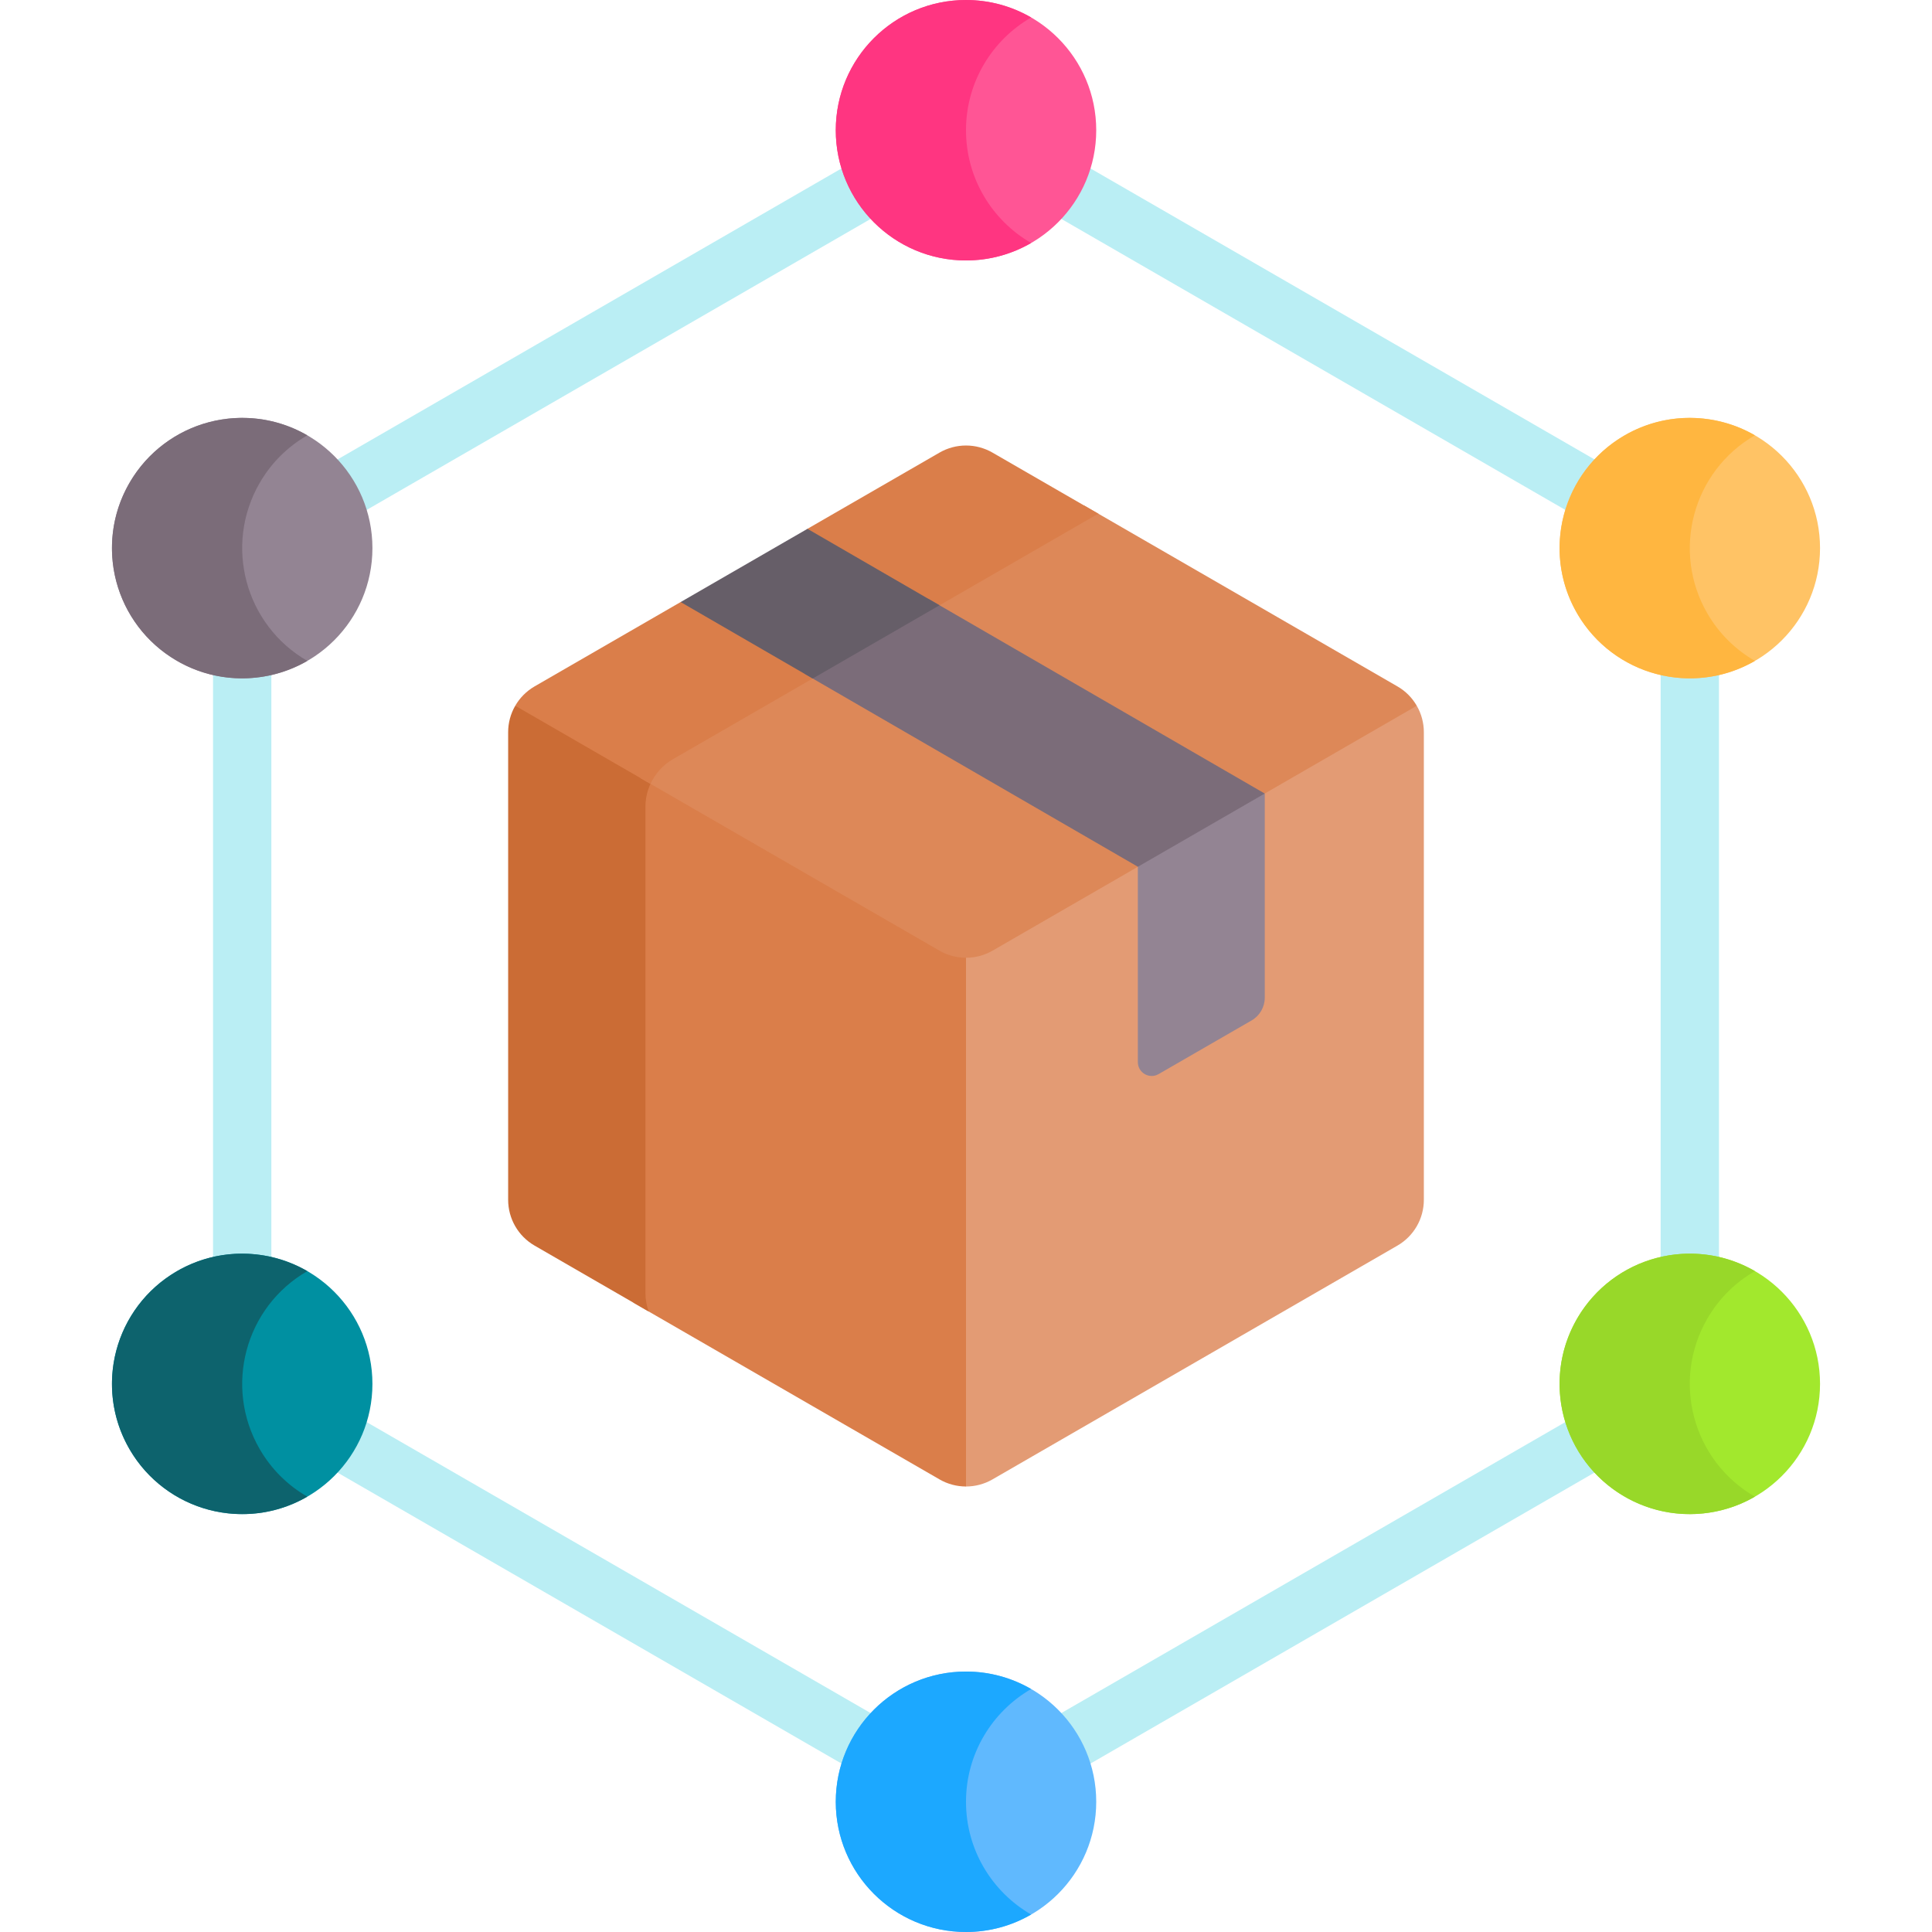<svg width="64" height="64" viewBox="0 0 64 64" fill="none" xmlns="http://www.w3.org/2000/svg">
<path d="M53.435 17.656C53.271 17.656 53.105 17.614 52.953 17.526L34.152 6.671C33.69 6.405 33.532 5.814 33.798 5.352C34.065 4.89 34.656 4.732 35.118 4.999L53.918 15.853C54.38 16.12 54.539 16.711 54.272 17.173C54.093 17.482 53.769 17.656 53.435 17.656Z" fill="#BAEEF4"/>
<path d="M55.977 43.826C55.444 43.826 55.011 43.393 55.011 42.86V21.226C55.011 20.693 55.444 20.26 55.977 20.26C56.51 20.26 56.943 20.693 56.943 21.226V42.86C56.943 43.393 56.51 43.826 55.977 43.826Z" fill="#BAEEF4"/>
<path d="M34.636 59.131C34.302 59.131 33.977 58.958 33.798 58.648C33.532 58.186 33.69 57.595 34.152 57.328L52.953 46.474C53.414 46.207 54.005 46.365 54.272 46.827C54.539 47.289 54.38 47.88 53.918 48.147L35.118 59.001C34.966 59.089 34.8 59.131 34.636 59.131Z" fill="#BAEEF4"/>
<path d="M29.741 59.348C29.577 59.348 29.411 59.306 29.259 59.218L10.264 48.252C9.803 47.986 9.644 47.395 9.911 46.933C10.178 46.471 10.768 46.313 11.23 46.58L30.224 57.546C30.686 57.812 30.845 58.403 30.578 58.865C30.399 59.175 30.074 59.348 29.741 59.348Z" fill="#BAEEF4"/>
<path d="M8.023 43.826C7.49 43.826 7.057 43.393 7.057 42.86V21.226C7.057 20.693 7.49 20.26 8.023 20.26C8.556 20.26 8.989 20.693 8.989 21.226V42.86C8.989 43.393 8.556 43.826 8.023 43.826Z" fill="#BAEEF4"/>
<path d="M10.748 17.55C10.415 17.55 10.09 17.377 9.911 17.067C9.644 16.605 9.803 16.014 10.265 15.748L28.882 4.999C29.344 4.732 29.935 4.89 30.202 5.352C30.468 5.814 30.31 6.405 29.848 6.671L11.23 17.421C11.078 17.508 10.912 17.55 10.748 17.55Z" fill="#BAEEF4"/>
<path d="M46.096 23.379L31.158 31.727V48.526L32 49.242C32.303 49.242 32.606 49.164 32.877 49.007L46.29 41.263C46.833 40.95 47.167 40.371 47.167 39.744V24.256C47.167 23.943 47.084 23.641 46.932 23.379H46.096Z" fill="#E39B74"/>
<path d="M21.601 25.354L21.328 25.518L20.985 26.287V43.154L31.123 49.007C31.394 49.164 31.697 49.242 32 49.242V31.727L31.673 30.965L21.601 25.354Z" fill="#DA7E4A"/>
<path d="M21.381 42.83V26.729C21.381 26.266 21.556 25.83 21.86 25.498L18.055 23.379H17.068C16.916 23.641 16.833 23.943 16.833 24.256V39.744C16.833 40.371 17.167 40.95 17.71 41.263L21.488 43.445C21.419 43.25 21.381 43.043 21.381 42.83Z" fill="#CB6C35"/>
<path d="M32 8.628C34.383 8.628 36.314 6.696 36.314 4.314C36.314 1.931 34.383 0 32 0C29.617 0 27.686 1.931 27.686 4.314C27.686 6.696 29.617 8.628 32 8.628Z" fill="#FF5595"/>
<path d="M32 64C34.383 64 36.314 62.069 36.314 59.686C36.314 57.304 34.383 55.372 32 55.372C29.617 55.372 27.686 57.304 27.686 59.686C27.686 62.069 29.617 64 32 64Z" fill="#60B9FE"/>
<path d="M8.023 22.471C10.406 22.471 12.337 20.54 12.337 18.157C12.337 15.774 10.406 13.843 8.023 13.843C5.641 13.843 3.709 15.774 3.709 18.157C3.709 20.54 5.641 22.471 8.023 22.471Z" fill="#938493"/>
<path d="M55.977 50.157C58.359 50.157 60.291 48.225 60.291 45.843C60.291 43.461 58.359 41.529 55.977 41.529C53.594 41.529 51.663 43.461 51.663 45.843C51.663 48.225 53.594 50.157 55.977 50.157Z" fill="#A2E82D"/>
<path d="M8.023 50.157C10.406 50.157 12.337 48.225 12.337 45.843C12.337 43.461 10.406 41.529 8.023 41.529C5.641 41.529 3.709 43.461 3.709 45.843C3.709 48.225 5.641 50.157 8.023 50.157Z" fill="#0090A1"/>
<path d="M55.977 22.471C58.359 22.471 60.291 20.54 60.291 18.157C60.291 15.774 58.359 13.843 55.977 13.843C53.594 13.843 51.663 15.774 51.663 18.157C51.663 20.54 53.594 22.471 55.977 22.471Z" fill="#FFC365"/>
<path d="M32 4.314C32 2.717 32.868 1.325 34.157 0.579C33.522 0.211 32.786 0 32 0C29.617 0 27.686 1.931 27.686 4.314C27.686 6.696 29.617 8.628 32 8.628C32.786 8.628 33.522 8.416 34.157 8.049C32.868 7.303 32 5.91 32 4.314Z" fill="#FF3581"/>
<path d="M32 59.686C32 58.09 32.868 56.697 34.157 55.951C33.522 55.584 32.786 55.372 32 55.372C29.617 55.372 27.686 57.304 27.686 59.686C27.686 62.069 29.617 64 32 64C32.786 64 33.522 63.789 34.157 63.421C32.868 62.675 32 61.283 32 59.686Z" fill="#1CA8FF"/>
<path d="M8.601 16C8.994 15.319 9.545 14.787 10.181 14.421C10.181 14.421 10.18 14.421 10.18 14.421C8.117 13.23 5.479 13.937 4.287 16C3.096 18.063 3.803 20.702 5.866 21.893C7.249 22.691 8.889 22.636 10.18 21.893C8.117 20.701 7.41 18.063 8.601 16Z" fill="#7B6C79"/>
<path d="M56.555 43.686C56.948 43.005 57.499 42.473 58.134 42.108C58.134 42.107 58.134 42.107 58.134 42.107C56.071 40.916 53.432 41.623 52.241 43.686C51.05 45.749 51.757 48.388 53.82 49.579C55.203 50.377 56.843 50.322 58.133 49.579C56.07 48.387 55.364 45.749 56.555 43.686Z" fill="#98D829"/>
<path d="M8.601 48C7.41 45.937 8.117 43.299 10.18 42.108C8.889 41.364 7.249 41.309 5.866 42.107C3.803 43.298 3.096 45.937 4.287 48C5.478 50.063 8.117 50.77 10.18 49.579C10.18 49.579 10.181 49.579 10.181 49.579C9.545 49.213 8.994 48.681 8.601 48Z" fill="#0D636D"/>
<path d="M56.555 20.314C55.364 18.251 56.071 15.613 58.133 14.421C56.843 13.678 55.203 13.623 53.82 14.421C51.757 15.612 51.05 18.251 52.241 20.314C53.432 22.377 56.071 23.084 58.134 21.893C58.134 21.893 58.134 21.893 58.134 21.892C57.499 21.527 56.948 20.995 56.555 20.314Z" fill="#FFB640"/>
<path d="M46.29 22.737L35.913 16.745L21.328 25.518L21.215 25.773L31.119 31.491C31.664 31.806 32.336 31.806 32.881 31.491L46.932 23.379C46.781 23.116 46.562 22.893 46.29 22.737Z" fill="#DD8858"/>
<path d="M22.293 25.149L36.237 17.099C36.287 17.07 36.338 17.044 36.39 17.021L32.877 14.993C32.334 14.68 31.666 14.68 31.123 14.993L26.748 17.518L26.595 17.883L23.448 19.815L22.547 19.944L17.71 22.737C17.439 22.894 17.219 23.117 17.068 23.379L21.549 25.966C21.704 25.629 21.961 25.341 22.293 25.149Z" fill="#DA7E4A"/>
<path d="M41.896 26.287H41.428L37.951 28.233L37.693 28.713V35.184C37.693 35.537 38.075 35.758 38.38 35.581L41.463 33.802C41.732 33.646 41.897 33.359 41.897 33.049V26.287L41.896 26.287Z" fill="#938493"/>
<path d="M41.896 26.287L30.764 19.843L26.648 22.318L37.693 28.712V28.713L41.896 26.287Z" fill="#7B6C79"/>
<path d="M31.123 20.051L26.748 17.518L22.547 19.944L26.922 22.477L31.123 20.051Z" fill="#665E68"/>
</svg>
